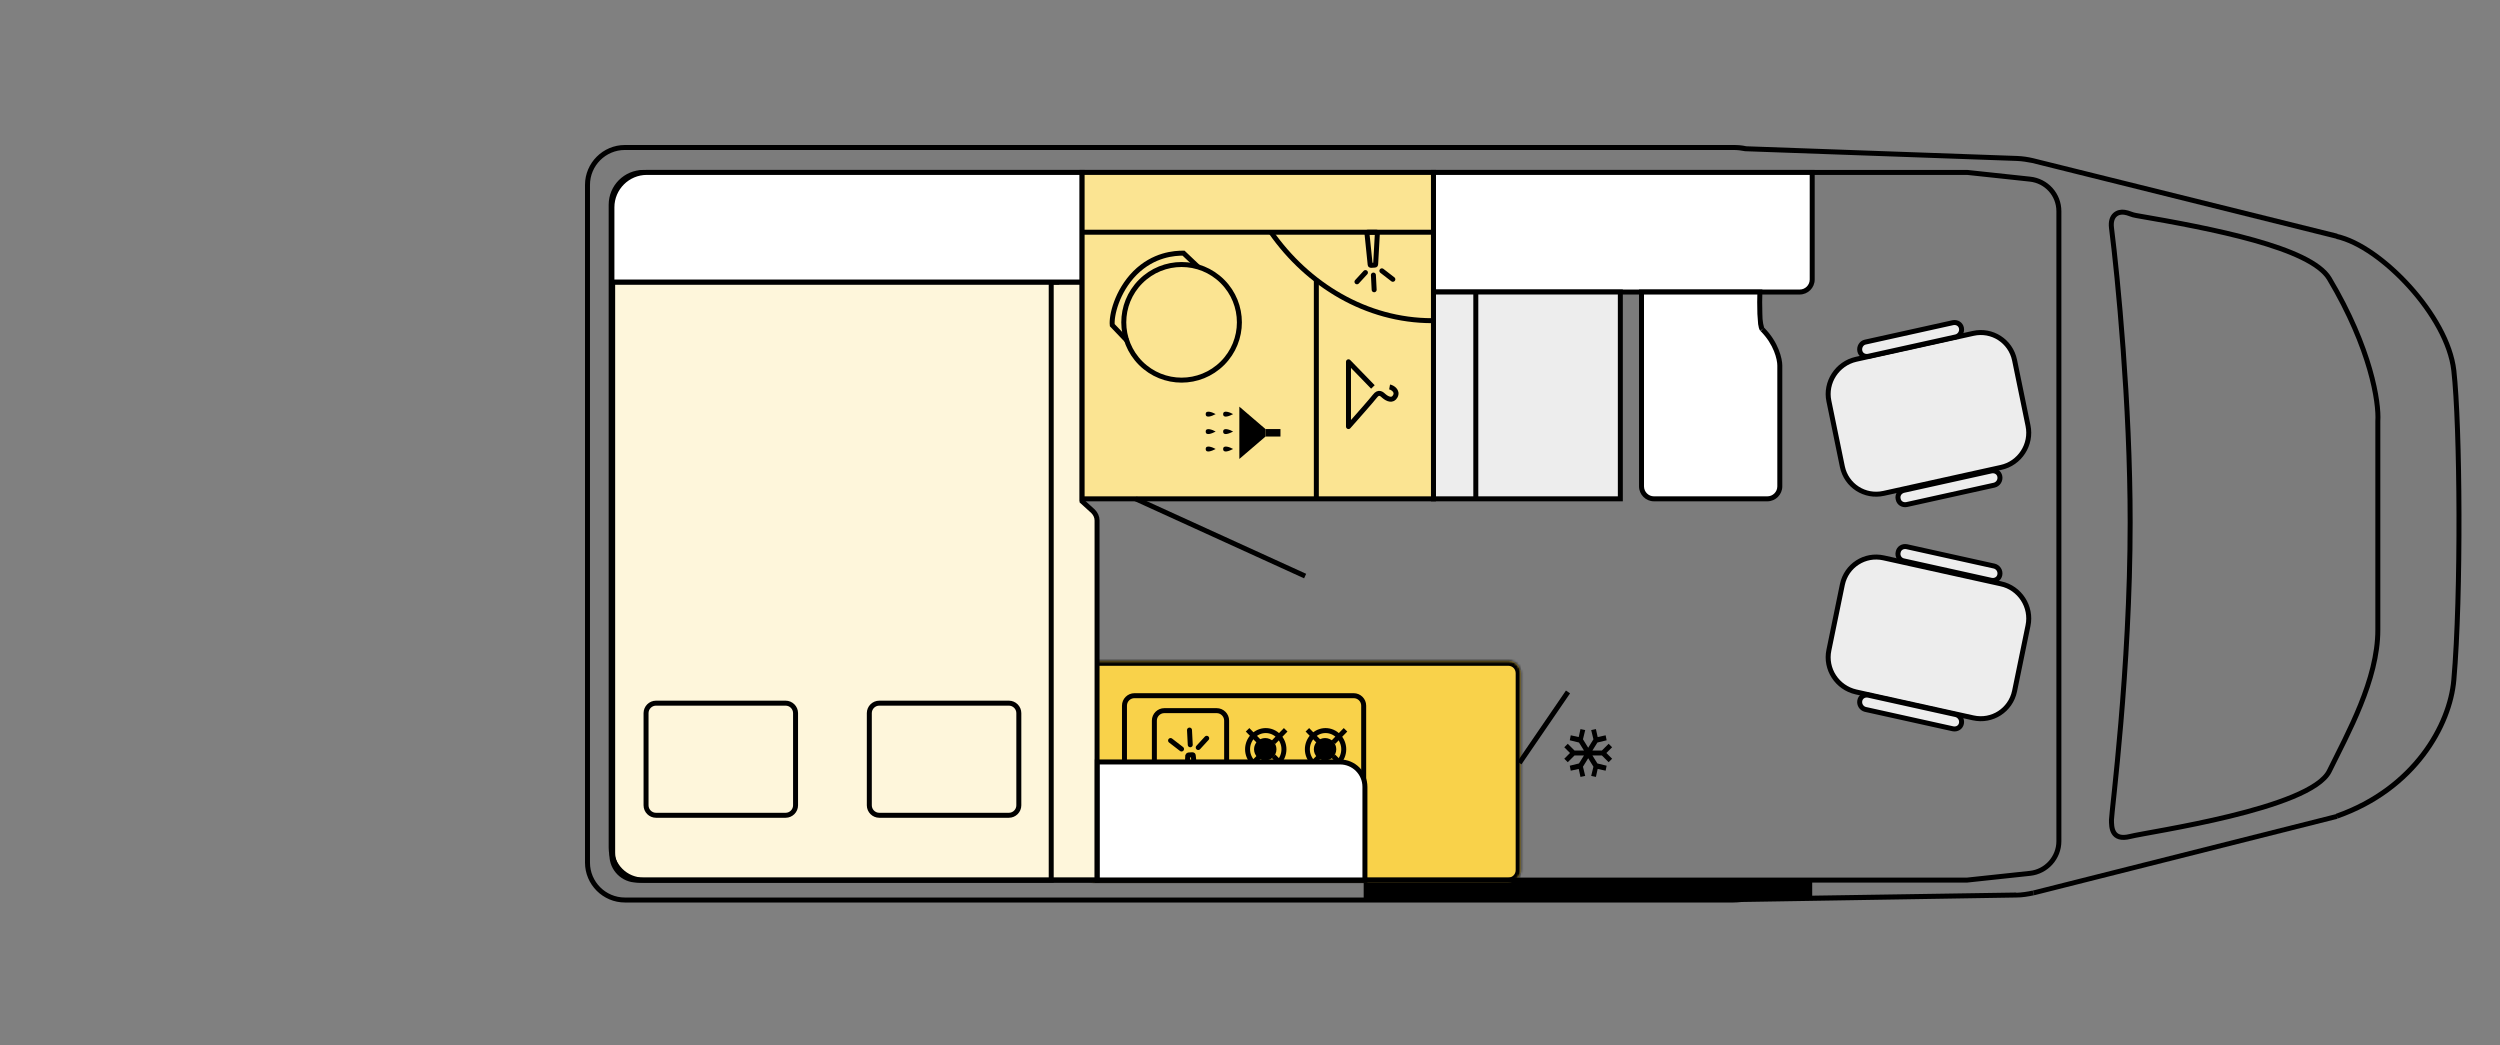 <?xml version="1.0" encoding="UTF-8"?>
<svg xmlns="http://www.w3.org/2000/svg" width="1000" height="418" viewBox="0 0 1000 418" fill="none">
  <rect x="0" y="0" width="1000" height="418" fill="#808080" stroke="none"/>
  <g clip-path="url(#clip0_431_14532)">
    <path fill-rule="evenodd" clip-rule="evenodd" d="M698.268 59.494L806.909 63.382C809.002 63.481 810.996 63.78 813.089 64.279L934.688 94.479C952.529 98.466 979.041 126.274 981.533 148.202C984.025 170.329 984.523 237.906 981.533 271.993C979.938 289.934 965.885 315.45 934.688 326.513L813.388 357.212C811.195 357.81 808.803 358.109 806.511 358.109L696.374 359.803C695.377 359.903 694.381 360.003 693.284 360.003L249.848 360.003C241.575 360.003 234.897 353.325 234.897 345.052L234.897 73.947C234.897 65.674 241.575 58.996 249.848 58.996L693.384 58.996C695.078 58.996 696.673 59.195 698.268 59.494Z" fill="black" fill-opacity="0.03"></path>
    <path d="M698.268 59.495L698.068 60.492L698.168 60.492L698.268 60.492L698.268 59.495ZM696.474 359.804L696.474 358.807L696.374 358.807L696.274 358.807L696.474 359.804ZM806.909 62.386L698.268 58.498L698.168 60.492L806.81 64.379L806.909 62.386ZM813.288 63.283C811.195 62.784 809.102 62.485 806.909 62.386L806.81 64.379C808.803 64.479 810.796 64.778 812.79 65.176L813.288 63.283ZM934.987 93.483L813.288 63.283L812.79 65.176L934.488 95.476L934.987 93.483ZM982.53 148.103C981.234 136.84 973.858 124.281 964.589 114.015C955.319 103.749 944.057 95.576 934.887 93.583L934.488 95.576C943.16 97.47 954.024 105.244 963.193 115.411C972.264 125.477 979.34 137.637 980.536 148.302L982.53 148.103ZM982.53 272.093C985.52 237.906 985.021 170.329 982.53 148.103L980.536 148.302C983.028 170.329 983.526 237.906 980.536 271.894L982.53 272.093ZM935.086 327.411C966.682 316.347 980.935 290.433 982.53 272.093L980.536 271.894C979.041 289.436 965.187 314.653 934.389 325.517L935.086 327.411ZM813.687 358.11L934.987 327.511L934.488 325.617L813.188 356.216L813.687 358.11ZM806.511 359.007C808.903 359.007 811.295 358.608 813.587 358.11L813.089 356.216C810.896 356.714 808.703 357.013 806.511 357.113L806.511 359.007ZM696.474 360.801L806.511 359.007L806.511 357.013L696.374 358.708L696.474 360.801ZM693.384 361C694.48 361 695.577 360.9 696.573 360.801L696.274 358.807C695.278 358.907 694.381 359.007 693.384 359.007L693.384 361ZM249.947 361L693.384 361L693.384 359.007L249.947 359.007L249.947 361ZM234 345.053C234 353.824 241.176 361 249.947 361L249.947 359.007C242.273 359.007 235.993 352.727 235.993 345.053L234 345.053ZM234 73.947L234 345.053L235.993 345.053L235.993 73.947L234 73.947ZM249.947 58C241.176 58 234 65.176 234 73.947L235.993 73.947C235.993 66.273 242.273 59.993 249.947 59.993L249.947 58ZM693.384 58L249.947 58L249.947 59.993L693.384 59.993L693.384 58ZM698.467 58.498C696.773 58.1 695.078 58 693.384 58L693.384 59.993C694.979 59.993 696.573 60.193 698.068 60.492L698.467 58.498Z" fill="black"></path>
    <path d="M724.88 360.005L724.88 352.031L545.472 352.031L545.472 360.005L724.88 360.005Z" fill="black"></path>
    <path d="M852.063 208.9C852.063 161.755 847.08 110.724 844.588 91.088C843.99 86.005 847.18 84.51 849.771 84.909C851.366 85.108 852.861 86.005 854.456 86.204C884.556 91.387 924.225 98.962 931.701 111.421C948.445 139.528 951.635 161.157 951.136 168.433L951.136 251.957C951.136 271.892 939.176 293.221 931.701 308.471C924.225 323.621 859.539 332.691 852.063 334.585C844.588 336.479 844.588 330.797 844.588 327.907C844.588 325.016 852.063 267.705 852.063 208.9Z" stroke="black" stroke-width="1.993"></path>
    <path d="M603.282 264.32C606.072 264.32 608.265 266.513 608.265 269.304L608.265 348.044C608.265 350.835 606.072 353.028 603.282 353.028L436.831 353.028L436.831 264.32L603.282 264.32Z" fill="#F9D24A"></path>
    <mask id="mask0_431_14532" style="mask-type:luminance" maskUnits="userSpaceOnUse" x="436" y="264" width="173" height="90">
      <path d="M603.282 264.316C606.072 264.316 608.265 266.509 608.265 269.3L608.265 348.04C608.265 350.831 606.072 353.024 603.282 353.024L436.831 353.024L436.831 264.316L603.282 264.316Z" fill="white"></path>
    </mask>
    <g mask="url(#mask0_431_14532)">
      <path d="M436.831 353.025L434.838 353.025L434.838 355.018L436.831 355.018L436.831 353.025ZM436.831 264.318L436.831 262.324L434.838 262.324L434.838 264.318L436.831 264.318ZM606.272 269.301L606.272 348.041L610.259 348.041L610.259 269.301L606.272 269.301ZM603.282 351.031L436.831 351.031L436.831 355.018L603.282 355.018L603.282 351.031ZM438.824 353.025L438.824 264.318L434.838 264.318L434.838 353.025L438.824 353.025ZM436.831 266.311L603.282 266.311L603.282 262.324L436.831 262.324L436.831 266.311ZM606.272 348.041C606.272 349.736 604.976 351.031 603.282 351.031L603.282 355.018C607.169 355.018 610.259 351.929 610.259 348.041L606.272 348.041ZM610.259 269.301C610.259 265.414 607.169 262.324 603.282 262.324L603.282 266.311C604.976 266.311 606.272 267.607 606.272 269.301L610.259 269.301Z" fill="black"></path>
    </g>
    <path d="M525.538 299.704C525.538 302.181 527.546 304.189 530.023 304.189C532.501 304.189 534.509 302.181 534.509 299.704C534.509 297.227 532.501 295.219 530.023 295.219C527.546 295.219 525.538 297.227 525.538 299.704Z" fill="black"></path>
    <path d="M537.499 299.702C537.499 303.888 534.21 307.177 530.223 307.177C526.236 307.177 522.947 303.788 522.947 299.702C522.947 295.615 526.236 292.227 530.223 292.227C534.21 292.227 537.499 295.615 537.499 299.702Z" stroke="black" stroke-width="1.993"></path>
    <path d="M538.2 291.926L533.316 296.909" stroke="black" stroke-width="1.993"></path>
    <path d="M538.2 307.376L533.316 302.492" stroke="black" stroke-width="1.993"></path>
    <path d="M522.948 291.926L527.831 296.909" stroke="black" stroke-width="1.993"></path>
    <path d="M522.948 307.376L527.831 302.492" stroke="black" stroke-width="1.993"></path>
    <path d="M501.617 299.704C501.617 302.181 503.625 304.189 506.102 304.189C508.579 304.189 510.588 302.181 510.588 299.704C510.588 297.227 508.579 295.219 506.102 295.219C503.625 295.219 501.617 297.227 501.617 299.704Z" fill="black"></path>
    <path d="M513.578 299.702C513.578 303.888 510.289 307.177 506.302 307.177C502.315 307.177 499.026 303.788 499.026 299.702C499.026 295.615 502.315 292.227 506.302 292.227C510.289 292.227 513.578 295.615 513.578 299.702Z" stroke="black" stroke-width="1.993"></path>
    <path d="M514.278 291.926L509.395 296.909" stroke="black" stroke-width="1.993"></path>
    <path d="M514.278 307.376L509.395 302.492" stroke="black" stroke-width="1.993"></path>
    <path d="M499.026 291.926L503.91 296.909" stroke="black" stroke-width="1.993"></path>
    <path d="M499.026 307.376L503.91 302.492" stroke="black" stroke-width="1.993"></path>
    <path d="M453.775 278.273L541.486 278.273C543.678 278.273 545.472 280.068 545.472 282.26L545.472 316.148C545.472 318.341 543.678 320.135 541.486 320.135L453.775 320.135C451.582 320.135 449.788 318.341 449.788 316.148L449.788 282.26C449.788 280.068 451.582 278.273 453.775 278.273Z" stroke="black" stroke-width="1.993"></path>
    <path d="M465.735 284.254L486.666 284.254C488.859 284.254 490.653 286.048 490.653 288.241L490.653 308.175C490.653 310.368 488.859 312.162 486.666 312.162L465.735 312.162C463.543 312.162 461.749 310.368 461.749 308.175L461.749 288.241C461.749 286.048 463.543 284.254 465.735 284.254Z" stroke="black" stroke-width="1.993"></path>
    <path d="M475.406 301.994L477.001 301.895C477.2 301.895 477.3 301.994 477.3 302.194L478.595 314.852C478.595 315.051 478.496 315.151 478.296 315.151L474.708 315.151C474.509 315.151 474.409 315.051 474.409 314.852L475.107 302.293C475.207 302.094 475.306 301.994 475.406 301.994Z" fill="#F9D24A" stroke="black" stroke-width="1.993"></path>
    <path d="M476.101 297.908L475.802 292.027M479.291 299.004L482.68 295.316M472.613 299.602L468.227 296.214" stroke="black" stroke-width="1.993" stroke-linecap="round"></path>
    <path d="M627.203 276.777L607.767 305.184" stroke="black" stroke-width="1.993"></path>
    <path d="M437.23 204.518L432.844 200.531L432.844 112.82L244.765 112.82L244.765 342.064C244.765 347.546 249.25 352.031 254.732 352.031L438.824 352.031L438.824 208.206C438.824 206.81 438.226 205.514 437.23 204.518Z" fill="#FEF6DB" stroke="black" stroke-width="1.993"></path>
    <path d="M414.903 285.249L414.903 322.127C414.903 324.32 413.109 326.114 410.916 326.114L359.087 326.114C356.895 326.114 355.101 324.32 355.101 322.127L355.101 285.249C355.101 283.056 356.895 281.262 359.087 281.262L410.916 281.262C413.109 281.262 414.903 283.056 414.903 285.249Z" fill="#FEF6DB" stroke="black" stroke-width="1.993"></path>
    <path d="M320.216 285.249L320.216 322.127C320.216 324.32 318.422 326.114 316.229 326.114L264.4 326.114C262.207 326.114 260.413 324.32 260.413 322.127L260.413 285.249C260.413 283.056 262.207 281.262 264.4 281.262L316.229 281.262C318.422 281.262 320.216 283.056 320.216 285.249Z" fill="#FEF6DB" stroke="black" stroke-width="1.993"></path>
    <path d="M420.486 352.029L420.486 200.828L420.486 90.891L245.065 90.891L245.065 341.065C245.065 347.145 249.949 352.029 256.029 352.029L420.486 352.029Z" fill="#FEF6DB"></path>
    <path d="M420.486 352.029L420.486 353.026L421.483 353.026L421.483 352.029L420.486 352.029ZM245.065 90.891L245.065 89.894L244.069 89.894L244.069 90.891L245.065 90.891ZM420.486 90.891L421.483 90.891L421.483 89.894L420.486 89.894L420.486 90.891ZM419.49 200.828L419.49 352.029L421.483 352.029L421.483 200.828L419.49 200.828ZM420.486 351.033L256.029 351.033L256.029 353.026L420.486 353.026L420.486 351.033ZM246.062 341.066L246.062 90.891L244.069 90.891L244.069 341.066L246.062 341.066ZM245.065 91.888L420.486 91.888L420.486 89.894L245.065 89.894L245.065 91.888ZM421.483 200.828L421.483 90.891L419.49 90.891L419.49 200.828L421.483 200.828ZM256.029 351.033C250.547 351.033 246.062 346.548 246.062 341.066L244.069 341.066C244.069 347.644 249.451 353.026 256.029 353.026L256.029 351.033Z" fill="black"></path>
    <path d="M407.529 285.249L407.529 322.127C407.529 324.32 405.735 326.114 403.542 326.114L351.713 326.114C349.521 326.114 347.727 324.32 347.727 322.127L347.727 285.249C347.727 283.056 349.521 281.262 351.713 281.262L403.542 281.262C405.735 281.262 407.529 283.056 407.529 285.249Z" fill="#FEF6DB" stroke="black" stroke-width="1.993"></path>
    <path d="M318.222 285.249L318.222 322.127C318.222 324.32 316.428 326.114 314.235 326.114L262.406 326.114C260.214 326.114 258.42 324.32 258.42 322.127L258.42 285.249C258.42 283.056 260.214 281.262 262.406 281.262L314.235 281.262C316.428 281.262 318.222 283.056 318.222 285.249Z" fill="#FEF6DB" stroke="black" stroke-width="1.993"></path>
    <path d="M423.675 112.82L245.264 112.82" stroke="black" stroke-width="1.993"></path>
    <path d="M438.924 304.785L536.004 304.785C541.486 304.785 545.971 309.27 545.971 314.752L545.971 352.129L438.924 352.129L438.924 304.785Z" fill="white"></path>
    <path d="M438.924 304.786L438.924 303.789L437.927 303.789L437.927 304.786L438.924 304.786ZM545.971 352.13L545.971 353.126L546.967 353.126L546.967 352.13L545.971 352.13ZM438.924 352.13L437.927 352.13L437.927 353.126L438.924 353.126L438.924 352.13ZM536.004 303.789L438.924 303.789L438.924 305.782L536.004 305.782L536.004 303.789ZM544.974 314.753L544.974 352.13L546.967 352.13L546.967 314.753L544.974 314.753ZM437.927 304.786L437.927 352.13L439.921 352.13L439.921 304.786L437.927 304.786ZM438.924 353.126L545.971 353.126L545.971 351.133L438.924 351.133L438.924 353.126ZM536.004 305.782C540.987 305.782 544.974 309.769 544.974 314.753L546.967 314.753C546.967 308.673 542.084 303.789 536.004 303.789L536.004 305.782Z" fill="black"></path>
    <path d="M823.555 84.513L823.555 336.482C823.555 343.06 818.571 348.642 811.993 349.34L786.876 352.031L257.423 352.031C250.247 352.031 244.466 346.25 244.466 339.073L244.466 81.922C244.466 74.746 250.247 68.965 257.423 68.965L786.876 68.965L811.993 71.656C818.571 72.354 823.555 77.836 823.555 84.513Z" stroke="black" stroke-width="1.993"></path>
    <path d="M724.88 111.823L724.88 68.965L573.38 68.965L573.38 116.807L719.897 116.807C722.688 116.807 724.88 114.614 724.88 111.823Z" fill="white"></path>
    <path d="M724.88 68.966L725.877 68.966L725.877 67.969L724.88 67.969L724.88 68.966ZM573.38 116.808L572.384 116.808L572.384 117.804L573.38 117.804L573.38 116.808ZM573.38 68.966L573.38 67.969L572.384 67.969L572.384 68.966L573.38 68.966ZM723.884 68.966L723.884 111.824L725.877 111.824L725.877 68.966L723.884 68.966ZM719.897 115.811L573.38 115.811L573.38 117.804L719.897 117.804L719.897 115.811ZM574.377 116.808L574.377 68.966L572.384 68.966L572.384 116.808L574.377 116.808ZM573.38 69.962L724.88 69.962L724.88 67.969L573.38 67.969L573.38 69.962ZM723.884 111.824C723.884 114.017 722.09 115.811 719.897 115.811L719.897 117.804C723.186 117.804 725.877 115.113 725.877 111.824L723.884 111.824Z" fill="black"></path>
    <path d="M590.324 117.305L590.324 199.035" stroke="black" stroke-width="1.993"></path>
    <path d="M648.134 199.532L648.134 116.805L573.38 116.805L573.38 199.532L648.134 199.532Z" fill="#EDEDED" stroke="black" stroke-width="1.993"></path>
    <path d="M590.324 117.305L590.324 199.035" stroke="black" stroke-width="1.993"></path>
    <path d="M656.606 194.548L656.606 116.805L703.949 116.805C703.75 121.489 703.75 130.559 704.946 131.755C710.528 137.337 711.923 143.716 711.923 146.208L711.923 194.548C711.923 197.339 709.73 199.532 706.94 199.532L661.589 199.532C658.898 199.532 656.606 197.339 656.606 194.548Z" fill="white"></path>
    <path d="M656.606 116.805L656.606 115.809L655.609 115.809L655.609 116.805L656.606 116.805ZM703.949 116.805L704.946 116.805L704.946 115.809L703.949 115.809L703.949 116.805ZM655.609 116.805L655.609 194.549L657.602 194.549L657.602 116.805L655.609 116.805ZM661.589 200.529L706.94 200.529L706.94 198.536L661.589 198.536L661.589 200.529ZM712.92 194.549L712.92 146.208L710.926 146.208L710.926 194.549L712.92 194.549ZM712.92 146.208C712.92 143.517 711.425 136.839 705.644 131.058L704.248 132.454C709.631 137.836 710.926 143.916 710.926 146.208L712.92 146.208ZM705.644 131.058C705.644 131.058 705.644 131.058 705.544 130.66C705.444 130.361 705.345 129.962 705.245 129.364C705.046 128.367 704.946 126.972 704.946 125.477C704.846 122.487 704.846 119.098 704.946 116.805L702.953 116.706C702.853 118.998 702.853 122.487 702.953 125.576C703.052 127.071 703.152 128.566 703.252 129.663C703.351 130.261 703.451 130.759 703.551 131.158C703.65 131.557 703.85 132.055 704.149 132.354L705.644 131.058ZM703.949 115.809L656.606 115.809L656.606 117.802L703.949 117.802L703.949 115.809ZM706.94 200.529C710.229 200.529 712.92 197.838 712.92 194.549L710.926 194.549C710.926 196.742 709.132 198.536 706.94 198.536L706.94 200.529ZM655.609 194.549C655.609 197.838 658.3 200.529 661.589 200.529L661.589 198.536C659.396 198.536 657.602 196.741 657.602 194.549L655.609 194.549Z" fill="black"></path>
    <path d="M432.844 68.965L432.844 112.82L244.765 112.82L244.765 82.919C244.765 75.244 251.044 68.965 258.719 68.965L432.844 68.965Z" fill="white" stroke="black" stroke-width="1.993"></path>
    <path d="M644.848 298.905L643.452 297.51L640.761 300.201L636.974 300.201L638.967 297.011L642.655 296.114L642.256 294.121L639.067 294.818L638.369 291.629L636.475 292.028L637.372 295.715L635.279 299.104L633.186 295.715L634.083 292.028L632.189 291.629L631.492 294.818L628.302 294.121L627.904 296.114L631.591 297.011L633.585 300.201L629.797 300.201L627.106 297.51L625.711 298.905L628.003 301.197L625.711 303.49L627.106 304.885L629.797 302.194L633.585 302.194L631.591 305.384L627.904 306.281L628.302 308.274L631.492 307.576L632.189 310.766L634.083 310.367L633.186 306.679L635.279 303.29L637.372 306.679L636.475 310.367L638.369 310.766L639.067 307.576L642.256 308.274L642.655 306.281L638.967 305.384L636.974 302.194L640.761 302.194L643.452 304.885L644.848 303.49L642.555 301.197L644.848 298.905Z" fill="black"></path>
    <path d="M742.426 143.719L789.271 133.353C796.846 131.658 804.222 136.443 805.817 144.018L811.199 170.231C812.794 177.806 807.91 185.381 800.335 186.976L753.489 197.342C745.914 199.036 738.539 194.252 736.944 186.677L731.562 160.463C729.967 152.988 734.851 145.413 742.426 143.719Z" fill="#EDEDED" stroke="black" stroke-width="1.993"></path>
    <path d="M746.11 136.839L781.194 129.065C782.789 128.766 784.284 129.663 784.583 131.258C784.882 132.852 783.885 134.347 782.39 134.746L747.306 142.52C745.711 142.819 744.216 141.922 743.917 140.328C743.618 138.733 744.615 137.138 746.11 136.839Z" fill="#EDEDED" stroke="black" stroke-width="1.993"></path>
    <path d="M761.462 196.144L796.546 188.37C798.141 188.071 799.636 188.968 799.935 190.562C800.234 192.157 799.237 193.652 797.742 194.051L762.658 201.825C761.063 202.124 759.568 201.227 759.269 199.632C758.87 198.038 759.867 196.543 761.462 196.144Z" fill="#EDEDED" stroke="black" stroke-width="1.993"></path>
    <path d="M742.426 276.781L789.271 287.146C796.846 288.841 804.222 284.057 805.817 276.482L811.199 250.268C812.794 242.693 807.91 235.118 800.335 233.523L753.489 223.158C745.914 221.463 738.539 226.247 736.944 233.822L731.562 260.036C729.967 267.611 734.851 275.086 742.426 276.781Z" fill="#EDEDED" stroke="black" stroke-width="1.993"></path>
    <path d="M746.11 283.754L781.194 291.528C782.789 291.827 784.284 290.93 784.583 289.336C784.882 287.741 783.885 286.246 782.39 285.847L747.306 278.073C745.711 277.774 744.216 278.671 743.917 280.265C743.618 281.86 744.615 283.355 746.11 283.754Z" fill="#EDEDED" stroke="black" stroke-width="1.993"></path>
    <path d="M761.462 224.352L796.546 232.126C798.141 232.425 799.636 231.528 799.935 229.933C800.234 228.338 799.237 226.843 797.742 226.445L762.658 218.67C761.063 218.371 759.568 219.268 759.269 220.863C758.87 222.458 759.867 224.053 761.462 224.352Z" fill="#EDEDED" stroke="black" stroke-width="1.993"></path>
    <path d="M573.38 199.534L573.38 68.965L432.844 68.965L432.844 199.534L573.38 199.534Z" fill="#FBE492" stroke="black" stroke-width="1.993"></path>
    <path d="M573.38 92.887L432.844 92.887" stroke="black" stroke-width="1.993"></path>
    <path d="M572.882 128.27C546.469 128.27 523.046 113.818 508.395 92.887" stroke="black" stroke-width="1.993"></path>
    <path d="M526.535 111.824L526.535 199.535" stroke="black" stroke-width="1.993"></path>
    <path d="M549.958 106.043L548.363 106.143C548.163 106.143 548.064 106.043 548.064 105.844L546.768 93.186C546.768 92.986 546.868 92.887 547.067 92.887L550.655 92.887C550.855 92.887 550.954 92.986 550.954 93.186L550.257 105.744C550.257 105.944 550.157 106.043 549.958 106.043Z" stroke="black" stroke-width="1.993"></path>
    <path d="M549.363 110.026L549.662 115.907M546.173 109.03L542.784 112.718M552.752 108.332L557.137 111.721" stroke="black" stroke-width="1.993" stroke-linecap="round"></path>
    <path d="M456.284 145.283C465.314 154.313 479.955 154.313 488.985 145.283C498.016 136.252 498.016 121.612 488.985 112.581C479.955 103.551 465.314 103.551 456.284 112.581C447.254 121.612 447.254 136.252 456.284 145.283Z" stroke="black" stroke-width="1.993"></path>
    <path d="M450.785 136.238L444.904 130.059C444.506 126.371 446.698 116.603 453.974 109.228C461.45 101.752 469.822 101.254 473.41 101.254L479.191 106.736" stroke="black" stroke-width="1.993"></path>
    <path d="M454.273 199.531L522.05 230.429" stroke="black" stroke-width="1.993"></path>
    <path d="M555.84 154.782C556.936 154.981 559.229 156.376 558.132 158.469C557.036 160.563 554.943 159.566 553.647 158.469C552.75 157.672 551.554 156.376 549.959 158.469C548.664 160.164 542.384 167.241 539.394 170.629L539.394 144.715L549.162 154.782" stroke="black" stroke-width="1.993" stroke-linejoin="round"></path>
    <path d="M493.246 165.644C492.05 164.946 489.259 163.85 489.259 165.644C489.259 167.438 491.751 166.441 493.246 165.644Z" fill="black"></path>
    <path d="M486.269 165.644C485.073 164.946 482.282 163.85 482.282 165.644C482.282 167.438 484.774 166.441 486.269 165.644Z" fill="black"></path>
    <path d="M493.246 172.621C492.05 171.923 489.259 170.826 489.259 172.621C489.259 174.415 491.751 173.418 493.246 172.621Z" fill="black"></path>
    <path d="M486.269 172.621C485.073 171.923 482.282 170.826 482.282 172.621C482.282 174.415 484.774 173.418 486.269 172.621Z" fill="black"></path>
    <path d="M493.246 179.597C492.05 178.899 489.259 177.803 489.259 179.597C489.259 181.391 491.751 180.394 493.246 179.597Z" fill="black"></path>
    <path d="M486.269 179.597C485.073 178.899 482.282 177.803 482.282 179.597C482.282 181.391 484.774 180.394 486.269 179.597Z" fill="black"></path>
    <path d="M495.738 183.587L506.203 174.617L506.203 171.627L495.738 162.656L495.738 183.587Z" fill="black"></path>
    <path d="M512.184 174.615L512.184 171.625L506.203 171.625L506.203 174.615L512.184 174.615Z" fill="black"></path>
  </g>
  <defs>
    <clipPath id="clip0_431_14532">
      <rect width="418" height="1000" fill="white" transform="translate(1000) rotate(90)"></rect>
    </clipPath>
  </defs>
</svg>
